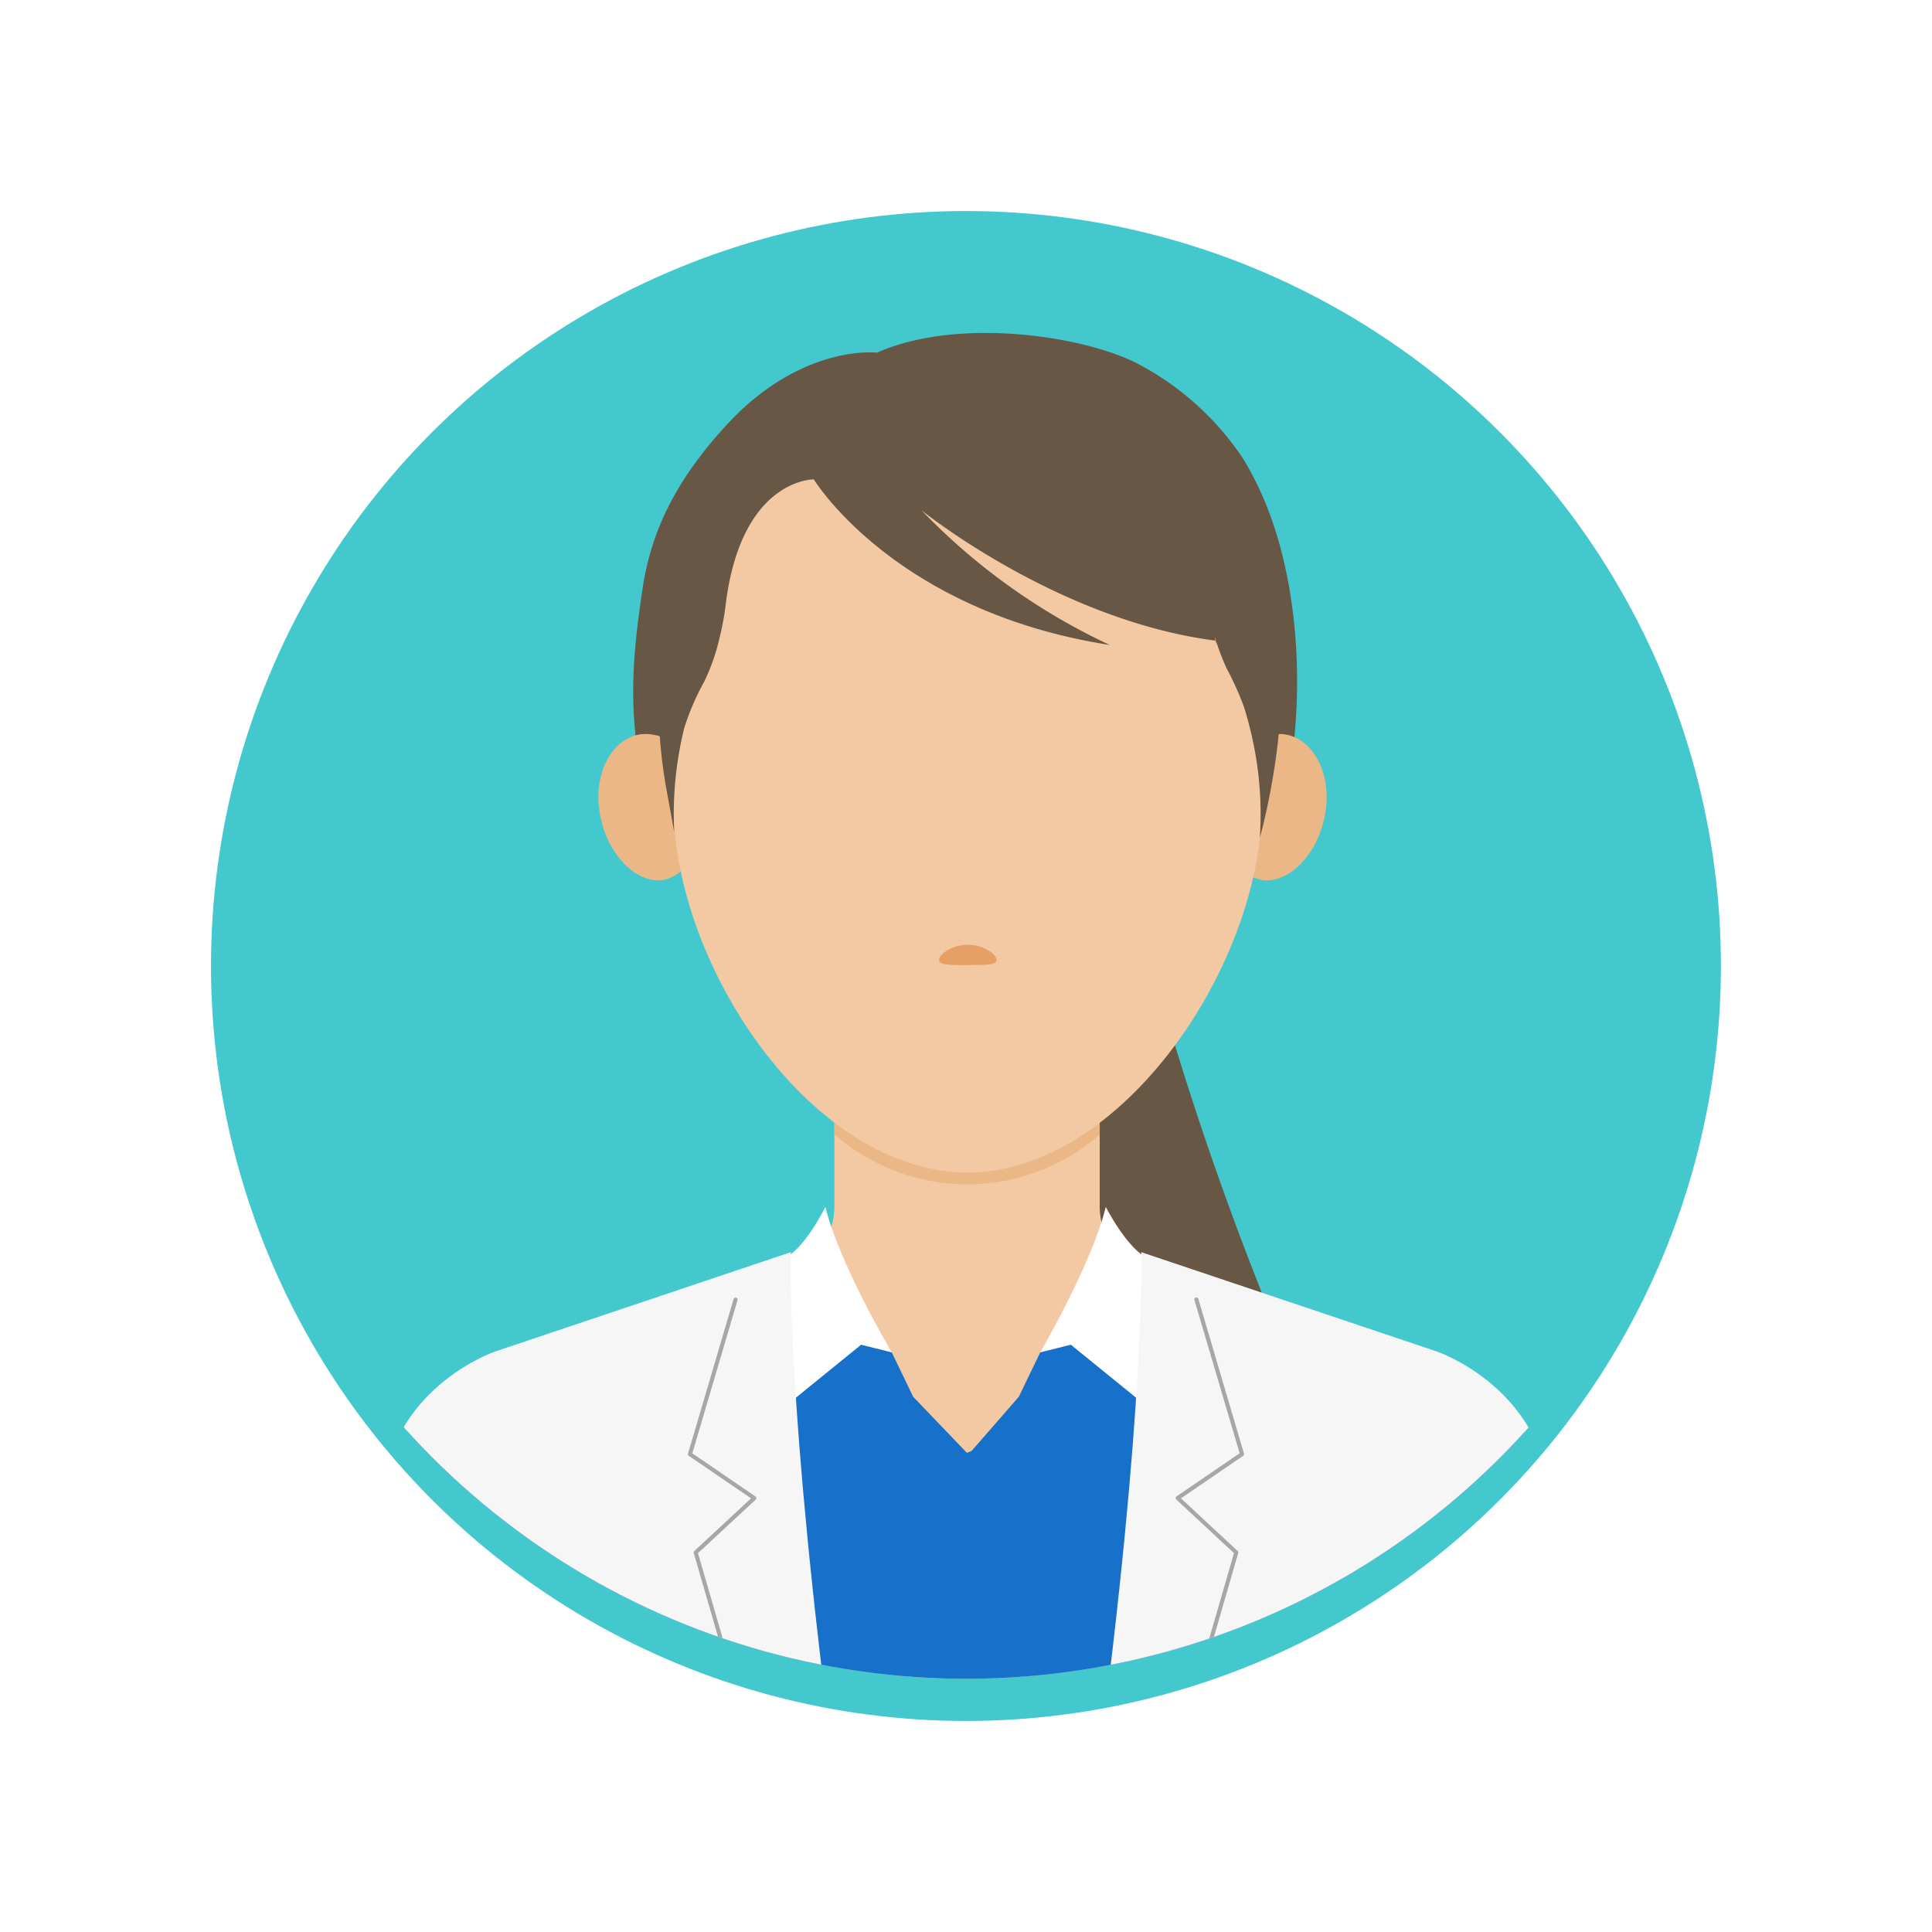 <svg xmlns="http://www.w3.org/2000/svg" xmlns:xlink="http://www.w3.org/1999/xlink" width="137.315" height="137.316" viewBox="0 0 137.315 137.316">
  <defs>
    <filter id="Ellipse_26" x="0" y="0" width="137.315" height="137.316" filterUnits="userSpaceOnUse">
      <feOffset dy="3" input="SourceAlpha"/>
      <feGaussianBlur stdDeviation="5" result="blur"/>
      <feFlood flood-opacity="0.122"/>
      <feComposite operator="in" in2="blur"/>
      <feComposite in="SourceGraphic"/>
    </filter>
    <clipPath id="clip-path">
      <path id="SVGID" d="M452.81,361.645a53.658,53.658,0,1,1-53.658-53.658" transform="translate(-345.495 -307.987)" fill="none"/>
    </clipPath>
  </defs>
  <g id="Group_40885" data-name="Group 40885" transform="translate(-5221.306 -547.57)">
    <g id="Group_29098" data-name="Group 29098" transform="translate(3856.233 -19.38)">
      <g transform="matrix(1, 0, 0, 1, 1365.07, 566.95)" filter="url(#Ellipse_26)">
        <ellipse id="Ellipse_26-2" data-name="Ellipse 26" cx="53.658" cy="53.658" rx="53.658" ry="53.658" transform="translate(15 12)" fill="#43c8cd"/>
      </g>
      <g id="Group_29097" data-name="Group 29097" transform="translate(1380.094 578.949)">
        <g id="Group_29096" data-name="Group 29096" transform="translate(0)">
          <g id="Group_29095" data-name="Group 29095" clip-path="url(#clip-path)">
            <g id="Group_29094" data-name="Group 29094" transform="translate(10.745 11.666)">
              <path id="Path_26255" data-name="Path 26255" d="M1185.1,1103.389a229.279,229.279,0,0,1-8.972-26.3l-.781-.219-2.8.776a5.761,5.761,0,0,0-1.714.679c-1.622,1.091-1.71,3.4-1.627,5.357q.337,7.956.674,15.913c.215,5.066.66,10.668,4.322,14.176a5.133,5.133,0,0,0,2.786,1.517,6.854,6.854,0,0,0,2.254-.209c2.527-.523,5.348-1.256,6.635-3.493C1187.294,1109.116,1186.182,1106.024,1185.1,1103.389Z" transform="translate(-1120.226 -1032.807)" fill="#685744"/>
              <g id="Group_29087" data-name="Group 29087" transform="translate(2.195)">
                <path id="Path_26256" data-name="Path 26256" d="M802.5,477.81a20.359,20.359,0,0,0-7.14-6.514c-3.683-2.086-12.954-3.563-18.83-.951,0,0-5.425-.647-10.773,5.223-3.128,3.433-5.2,6.956-5.889,11.524-.876,5.8-1.165,10.28.857,16.924l44.192-.144C806.8,498.816,807.662,486.107,802.5,477.81Z" transform="translate(-742.155 -468.947)" fill="#685744"/>
                <path id="Path_26257" data-name="Path 26257" d="M604.993,1267.958c-.29-8.134-5.658-10.011-5.658-10.011l-21.618-6.674a5.392,5.392,0,0,1-3.482-5.223V1240.1H555.374v5.949a5.392,5.392,0,0,1-3.482,5.223l-21.618,6.674s-5.368,1.877-5.658,10.011l-.58,18.426,81.394.58Z" transform="translate(-524.035 -1184.208)" fill="#f3c9a4"/>
                <path id="Path_26258" data-name="Path 26258" d="M956.413,1243.6a14.322,14.322,0,0,0,18.861.022v-.9H956.413Z" transform="translate(-925.074 -1186.645)" fill="#ecb786"/>
                <path id="Path_26259" data-name="Path 26259" d="M1342.934,867.928c-.588,3.212-3.016,5.189-4.833,4.558s-2.756-3.114-2.528-5.609c.252-2.487,1.844-4.589,4.024-4.676S1343.526,864.712,1342.934,867.928Z" transform="translate(-1276.721 -833.696)" fill="#ecb786"/>
                <path id="Path_26260" data-name="Path 26260" d="M725.122,867.928c.588,3.212,3.015,5.189,4.833,4.558s2.756-3.114,2.528-5.609c-.252-2.487-1.844-4.589-4.024-4.676S724.53,864.712,725.122,867.928Z" transform="translate(-710.439 -833.696)" fill="#ecb786"/>
                <path id="Path_26261" data-name="Path 26261" d="M836.392,537.042l-.09.989c-.7,11.325-10.4,24.93-20.865,24.93-10.647,0-20.208-13.624-20.884-24.95l-.055-.861c-.381-4.189-.3-9.938-.3-9.938a21.236,21.236,0,1,1,42.473,0S836.746,533.26,836.392,537.042Z" transform="translate(-774.613 -503.292)" fill="#f3c9a4"/>
                <path id="Path_26262" data-name="Path 26262" d="M1063.149,1069.906c.07.416-.826.393-2.042.4s-2.112.019-2.042-.4.962-1.051,2.042-1.044C1062.187,1068.855,1063.085,1069.5,1063.149,1069.906Z" transform="translate(-1020.283 -1025.38)" fill="#e6a065"/>
              </g>
              <path id="Path_26270" data-name="Path 26270" d="M785.493,521.227a25.566,25.566,0,0,1,.71-7.377,17.645,17.645,0,0,1,1.42-3.3,14.6,14.6,0,0,0,1.133-3.3,18.523,18.523,0,0,0,.419-2.378c1.161-8.778,6.239-8.705,6.239-8.705s5.695,9.376,21.038,11.77a44.8,44.8,0,0,1-13.384-9.576s9.685,7.835,20.935,9.273c.173.834-.258-.811,0,0a15.69,15.69,0,0,0,.756,1.975,21.471,21.471,0,0,1,1.205,2.663c.253.788.464,1.59.637,2.4a24.9,24.9,0,0,1,.515,6.959s2.539-8.85,1.088-15.887c-4.169-20.221-21.836-18.644-21.836-18.644s-15.96-.943-20.675,15.234a35.5,35.5,0,0,0-.8,15.6Z" transform="translate(-763.34 -485.761)" fill="#685744"/>
              <g id="Group_29089" data-name="Group 29089" transform="translate(1.379 62.116)">
                <path id="Path_26271" data-name="Path 26271" d="M554.354,1383.556l-3.82-3.988-1.523-3.156s-5.366-3.565-6.354-7.2c0,0-17.378,6.451-23.135,8.4a9.143,9.143,0,0,0-5.876,8.161l-.871,21H595.8l-.871-21.05a9.143,9.143,0,0,0-5.876-8.161c-17.226-5.7-23.1-8.254-23.1-8.254-.988,3.638-6.39,7.106-6.39,7.106l-1.523,3.156-3.351,3.843Z" transform="translate(-512.775 -1366.075)" fill="#1770c9"/>
                <path id="Path_26272" data-name="Path 26272" d="M895.742,1336.291s-3.738-6.311-4.718-10.337c0,0-1.485,3.047-3.008,3.7l-1.415,11.752,6.964-5.658Z" transform="translate(-859.507 -1325.954)" fill="#fff"/>
                <g id="Group_29088" data-name="Group 29088" transform="translate(46.79)">
                  <path id="Path_26273" data-name="Path 26273" d="M1158.339,1336.291s3.678-6.311,4.657-10.337c0,0,1.546,3.047,3.069,3.7l1.414,11.752-6.964-5.658Z" transform="translate(-1158.339 -1325.954)" fill="#fff"/>
                </g>
              </g>
              <g id="Group_29093" data-name="Group 29093" transform="translate(0 65.332)">
                <g id="Group_29092" data-name="Group 29092">
                  <g id="Group_29090" data-name="Group 29090">
                    <path id="Path_26274" data-name="Path 26274" d="M524.184,1370.332l-21.019,7.064s-7.029,2.38-7.985,9.741l-1.433,20.374,33.577-.149C523.843,1381.262,524.184,1370.332,524.184,1370.332Z" transform="translate(-493.747 -1370.332)" fill="#f6f6f6"/>
                    <path id="Path_26275" data-name="Path 26275" d="M816.242,1442.91a.145.145,0,0,1-.139-.1l-2.866-9.889a.145.145,0,0,1,.041-.147l4.03-3.743-4.423-3.02a.146.146,0,0,1-.057-.161l3.242-10.986a.145.145,0,0,1,.278.082l-3.212,10.885,4.485,3.064a.145.145,0,0,1,.017.226l-4.1,3.806,2.841,9.8a.144.144,0,0,1-.139.186Z" transform="translate(-789.695 -1411.535)" fill="#a6a7a7"/>
                  </g>
                  <g id="Group_29091" data-name="Group 29091" transform="translate(52.208)">
                    <path id="Path_26276" data-name="Path 26276" d="M1247.627,1407.51l-1.433-20.374c-.956-7.361-7.985-9.741-7.985-9.741l-21.02-7.064s.341,10.93-3.139,37.03Z" transform="translate(-1214.05 -1370.332)" fill="#f6f6f6"/>
                    <path id="Path_26277" data-name="Path 26277" d="M1292.582,1442.908a.147.147,0,0,1-.041-.006.145.145,0,0,1-.1-.18l2.841-9.8-4.1-3.806a.145.145,0,0,1-.046-.117.147.147,0,0,1,.063-.109l4.485-3.063-3.211-10.885a.145.145,0,1,1,.278-.082l3.241,10.986a.145.145,0,0,1-.057.161l-4.422,3.021,4.03,3.743a.145.145,0,0,1,.041.147l-2.866,9.889A.145.145,0,0,1,1292.582,1442.908Z" transform="translate(-1285.552 -1411.533)" fill="#a6a7a7"/>
                  </g>
                </g>
              </g>
            </g>
          </g>
        </g>
      </g>
    </g>
  </g>
</svg>
